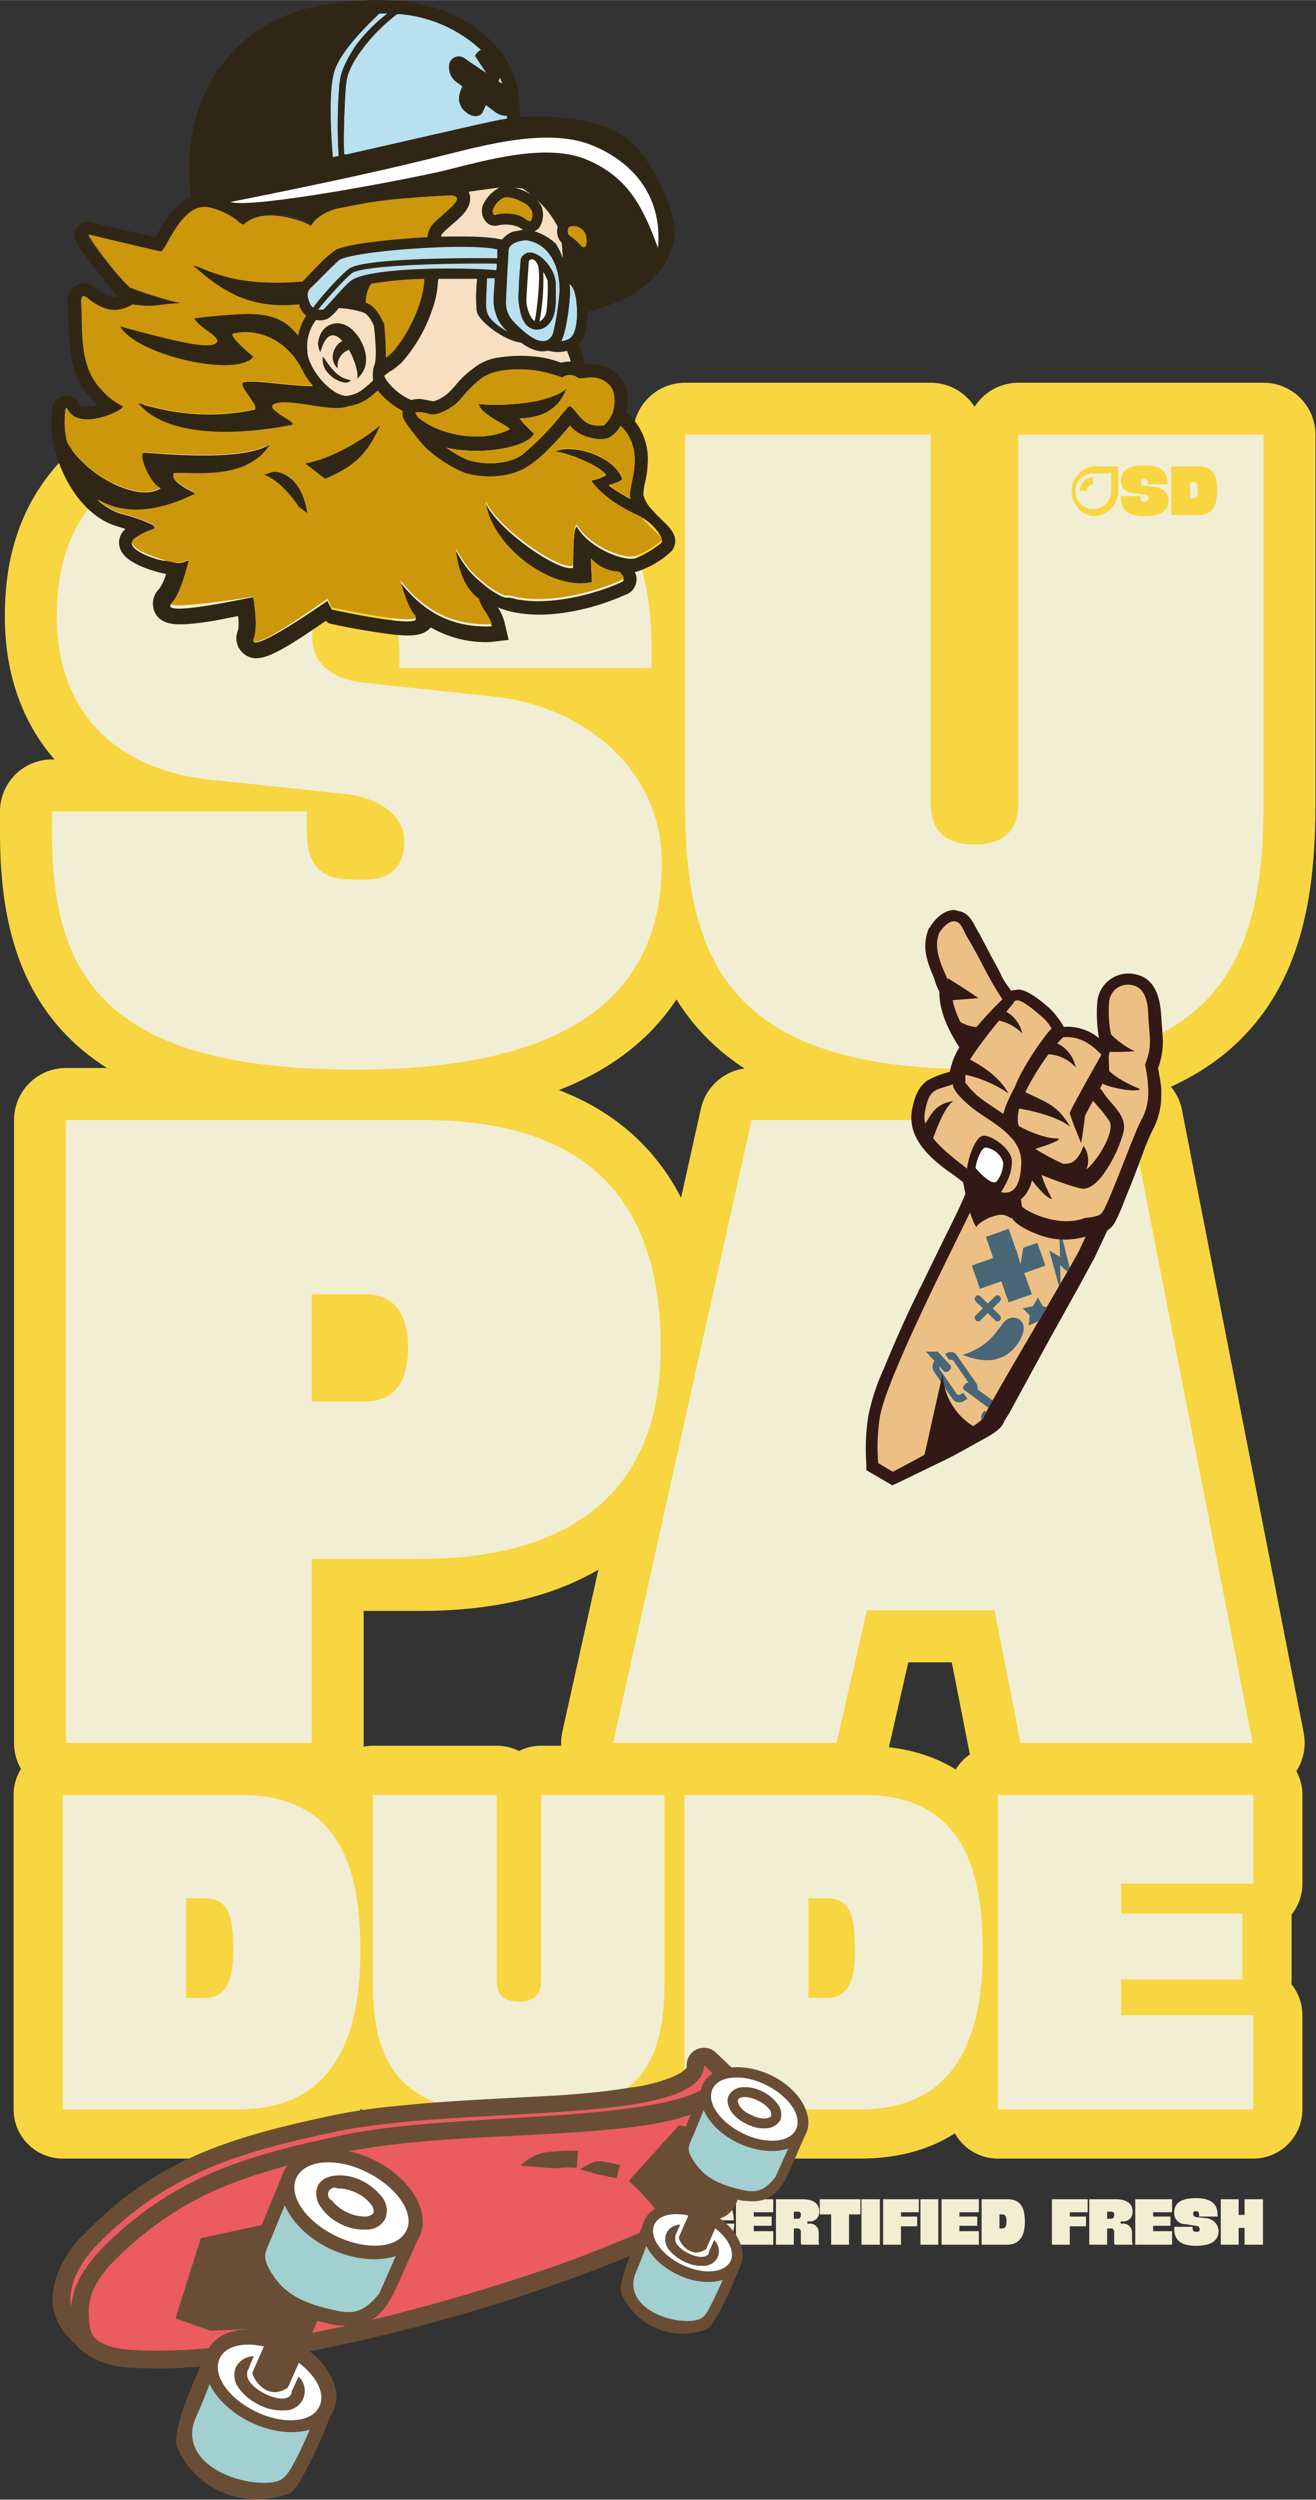 <svg xmlns="http://www.w3.org/2000/svg" width="2431.8" height="4618" viewBox="0 0 243.2 461.8"><rect x="0" y="0" width="243.2" height="461.8" fill="#333333" stroke="none"/><g id="ff6e5f36-916e-4eed-a7a1-92e8d7677d21" data-name="Ebene 2"><g id="b3024f21-8760-4e08-a795-a0d7a89f86af" data-name="Ebene 1"><g><g><path d="M137.2,410.8c-.1,3.2-1.6,4.1-4.2,4.1s-4.2-.9-4.2-4.4,1.6-4.4,4.2-4.4,4.1,1.1,4.1,4.1h-3.3c0-.8-.3-1.1-.8-1.1s-.7.3-.7,1.4.3,1.3.8,1.3.7-.2.7-1Z" transform="translate(-1.5)" fill="#f2eed3"></path><path d="M140.8,408.7v.8h3.3v1.7h-3.3v1h3.6v2.5h-6.9v-8.4h6.9v2.4Z" transform="translate(-1.5)" fill="#f2eed3"></path><path d="M152.8,414.1a1.5,1.5,0,0,0,.1.6h-3.3a1.5,1.5,0,0,1-.1-.7v-1.6a.6.6,0,0,0-.7-.7h-.6v3h-3.3v-8.4h4.8c1.7,0,3.2.5,3.2,2.3a1.7,1.7,0,0,1-1.8,1.8h-.4v.4h.4a1.6,1.6,0,0,1,1.7,1.6Zm-3.3-4.9a.5.5,0,0,0-.6-.6h-.7v1.3h.7C149.3,409.9,149.5,409.7,149.5,409.2Z" transform="translate(-1.5)" fill="#f2eed3"></path><path d="M160.5,406.3v2.8h-2.1v5.6h-3.3v-5.6H153v-2.8Z" transform="translate(-1.5)" fill="#f2eed3"></path><path d="M160.7,414.7v-8.4h3.4v8.4Z" transform="translate(-1.5)" fill="#f2eed3"></path><path d="M168,408.7v.8h3v1.8h-3v3.4h-3.3v-8.4h6.6v2.4Z" transform="translate(-1.5)" fill="#f2eed3"></path><path d="M171.6,414.7v-8.4h3.3v8.4Z" transform="translate(-1.5)" fill="#f2eed3"></path><path d="M178.8,408.7v.8h3.3v1.7h-3.3v1h3.6v2.5h-6.9v-8.4h6.9v2.4Z" transform="translate(-1.5)" fill="#f2eed3"></path><path d="M190.9,410.5c0,3.6-1.9,4.2-3.3,4.2h-4.7v-8.4h4.8C190.4,406.3,190.9,408.3,190.9,410.5Zm-3.4,0c0-.9-.1-1.4-.8-1.4h-.5v2.6h.5C187.1,411.7,187.5,411.5,187.5,410.5Z" transform="translate(-1.5)" fill="#f2eed3"></path><path d="M199.2,408.7v.8h3v1.8h-3v3.4h-3.3v-8.4h6.6v2.4Z" transform="translate(-1.5)" fill="#f2eed3"></path><path d="M210.7,414.1c0,.2.1.3.1.6h-3.3a1.5,1.5,0,0,1-.1-.7v-1.6a.6.6,0,0,0-.7-.7h-.6v3h-3.3v-8.4h4.8c1.7,0,3.2.5,3.2,2.3a1.7,1.7,0,0,1-1.8,1.8h-.4v.4h.4a1.6,1.6,0,0,1,1.7,1.6Zm-3.3-4.9a.5.5,0,0,0-.6-.6h-.7v1.3h.7C207.2,409.9,207.4,409.7,207.4,409.2Z" transform="translate(-1.5)" fill="#f2eed3"></path><path d="M214.6,408.7v.8h3.2v1.7h-3.2v1h3.5v2.5h-6.8v-8.4h6.8v2.4Z" transform="translate(-1.5)" fill="#f2eed3"></path><path d="M226.7,412.1c0,1.6-1,2.8-4.2,2.8s-4-1.4-4-3.2v-.3h3.4v.3c0,.6.4.6.8.6s.5-.1.5-.5-.4-.6-.8-.6l-1.8-.3a2,2,0,0,1-2.1-2.1c0-1,.3-2.7,4-2.7s4,1.9,4,3.1v.3h-3.4v-.3c0-.6-.3-.7-.6-.7s-.5.1-.5.5a.6.6,0,0,0,.6.6l1.8.2A2.5,2.5,0,0,1,226.7,412.1Z" transform="translate(-1.5)" fill="#f2eed3"></path><path d="M234.9,406.3v8.4h-3.4v-3.1h-1.1v3.1h-3.3v-8.4h3.3v2.9h1.1v-2.9Z" transform="translate(-1.5)" fill="#f2eed3"></path></g><g><g><path d="M92.9,128.7c16.5,1.8,30.9,13.4,30.9,30.7,0,21.8-13.4,38.2-56.8,38.2-47.1,0-55.9-18.2-55.9-44v-3.7H58.2v3.7c0,9.3,6,8.9,10.5,8.9s7.5-1.9,7.5-7.1-5.4-8.1-10.6-8.7L40.1,144C22.8,142.1,12,131.4,12,113.9c0-13.1,4.2-36,55-36s54.9,25.6,54.9,42.4v3.1H75.3v-3.1c0-8.6-5.2-9.5-8.7-9.5s-7.4,1.5-7.4,6.8,4.1,7.9,9.4,8.5l24.3,2.6Z" transform="translate(-1.5)" fill="none" stroke="#f7d641" stroke-linecap="round" stroke-linejoin="round" stroke-width="19.21"></path><path d="M235,80.3v68.1c0,28.7-7.8,49.1-53.4,49.1s-53.5-20.4-53.5-49.1V80.3h45.4v68.1c0,4.7,2.4,7.6,8.1,7.6s8.1-2.9,8.1-7.6V80.3Z" transform="translate(-1.5)" fill="none" stroke="#f7d641" stroke-linecap="round" stroke-linejoin="round" stroke-width="19.21"></path><path d="M79.3,206.9c23.5,0,44.3,8.3,44.3,42.1,0,31.6-23.2,39-44.3,39H59.1v34H13.7V206.9ZM76.9,249c0-6.7-2.9-9.9-7.9-9.9H59.1v19.8H69C74,258.9,76.9,255.8,76.9,249Z" transform="translate(-1.5)" fill="none" stroke="#f7d641" stroke-linecap="round" stroke-linejoin="round" stroke-width="19.21"></path><path d="M233,322H190.1l-4.8-24.5H161.7L156.1,322H114.8l25.6-115.1h70.1Zm-52.2-55.2-4.5-19.2v-9.5h-5.2v9.5l-4,19.2Z" transform="translate(-1.5)" fill="none" stroke="#f7d641" stroke-linecap="round" stroke-linejoin="round" stroke-width="19.21"></path></g><g><path d="M92.9,128.7c16.5,1.8,30.9,13.4,30.9,30.7,0,21.8-13.4,38.2-56.8,38.2-47.1,0-55.9-18.2-55.9-44v-3.7H58.2v3.7c0,9.3,6,8.9,10.5,8.9s7.5-1.9,7.5-7.1-5.4-8.1-10.6-8.7L40.1,144C22.8,142.1,12,131.4,12,113.9c0-13.1,4.2-36,55-36s54.9,25.6,54.9,42.4v3.1H75.3v-3.1c0-8.6-5.2-9.5-8.7-9.5s-7.4,1.5-7.4,6.8,4.1,7.9,9.4,8.5l24.3,2.6Z" transform="translate(-1.5)" fill="#f2eed3"></path><path d="M235,80.3v68.1c0,28.7-7.8,49.1-53.4,49.1s-53.5-20.4-53.5-49.1V80.3h45.4v68.1c0,4.7,2.4,7.6,8.1,7.6s8.1-2.9,8.1-7.6V80.3Z" transform="translate(-1.5)" fill="#f2eed3"></path><path d="M79.3,206.9c23.5,0,44.3,8.3,44.3,42.1,0,31.6-23.2,39-44.3,39H59.1v34H13.7V206.9ZM76.9,249c0-6.7-2.9-9.9-7.9-9.9H59.1v19.8H69C74,258.9,76.9,255.8,76.9,249Z" transform="translate(-1.5)" fill="#f2eed3"></path><path d="M233,322H190.1l-4.8-24.5H161.7L156.1,322H114.8l25.6-115.1h70.1Zm-52.2-55.2-4.5-19.2v-9.5h-5.2v9.5l-4,19.2Z" transform="translate(-1.5)" fill="#f2eed3"></path></g></g><g><path d="M203.5,95.4a4.7,4.7,0,0,1,0-9.3h4.7v4.6A4.7,4.7,0,0,1,203.5,95.4Zm0-7.9a3.2,3.2,0,0,0-3.2,3.2,3.2,3.2,0,0,0,3.2,3.3,3.3,3.3,0,0,0,3.3-3.3V87.5Zm-1.2,3.2H201a2.6,2.6,0,0,1,2.5-2.6v1.4A1.3,1.3,0,0,0,202.3,90.7Z" transform="translate(-1.5)" fill="#f7d641" stroke="#f2eed3" stroke-width="0.1"></path><path d="M217.5,92.4c0,1.7-1.1,3-4.5,3s-4.4-1.5-4.4-3.5v-.3h3.7v.3c0,.7.5.7.8.7a.6.6,0,0,0,.6-.6c0-.5-.4-.6-.8-.6l-2.1-.3a2.2,2.2,0,0,1-2.2-2.3c0-1.1.4-2.9,4.4-2.9s4.3,2,4.3,3.4v.2h-3.7v-.2c0-.7-.4-.8-.6-.8s-.6.1-.6.5a.6.6,0,0,0,.7.7l1.9.2A2.7,2.7,0,0,1,217.5,92.4Z" transform="translate(-1.5)" fill="#f7d641" stroke="#f2eed3" stroke-width="0.1"></path><path d="M226.5,90.6c0,4-2,4.6-3.5,4.6h-5.1V86.1H223C226,86.1,226.5,88.3,226.5,90.6Zm-3.7,0c0-.9-.1-1.5-.8-1.5h-.5V92h.5C222.5,92,222.8,91.7,222.8,90.6Z" transform="translate(-1.5)" fill="#f7d641" stroke="#f2eed3" stroke-width="0.1"></path></g><g><g><path d="M68.1,360.6c0,25.1-12.7,29.1-22.7,29.1H13.1V331.6H45.9C64.6,331.6,68.1,345.5,68.1,360.6Zm-23.5.1c0-6.4-.7-10-5.2-10H35.9v18.4h3.6C42.3,369.1,44.6,367.2,44.6,360.7Z" transform="translate(-1.5)" fill="none" stroke="#f7d641" stroke-linecap="round" stroke-linejoin="round" stroke-width="18.18"></path><path d="M124.3,331.6V366c0,14.5-3.9,24.8-26.9,24.8s-27-10.3-27-24.8V331.6H93.3V366c0,2.4,1.2,3.8,4.1,3.8s4.1-1.4,4.1-3.8V331.6Z" transform="translate(-1.5)" fill="none" stroke="#f7d641" stroke-linecap="round" stroke-linejoin="round" stroke-width="18.18"></path><path d="M183.1,360.6c0,25.1-12.7,29.1-22.7,29.1H128V331.6h32.9C179.6,331.6,183.1,345.5,183.1,360.6Zm-23.6.1c0-6.4-.6-10-5.2-10h-3.4v18.4h3.5C157.3,369.1,159.5,367.2,159.5,360.7Z" transform="translate(-1.5)" fill="none" stroke="#f7d641" stroke-linecap="round" stroke-linejoin="round" stroke-width="18.18"></path><path d="M208.7,348v5.5h22.4v12.2H208.7v6.6h24.4v17.4H185.9V331.6h47.2V348Z" transform="translate(-1.5)" fill="none" stroke="#f7d641" stroke-linecap="round" stroke-linejoin="round" stroke-width="18.18"></path></g><g><path d="M68.1,360.6c0,25.1-12.7,29.1-22.7,29.1H13.1V331.6H45.9C64.6,331.6,68.1,345.5,68.1,360.6Zm-23.5.1c0-6.4-.7-10-5.2-10H35.9v18.4h3.6C42.3,369.1,44.6,367.2,44.6,360.7Z" transform="translate(-1.5)" fill="#f2eed3"></path><path d="M124.3,331.6V366c0,14.5-3.9,24.8-26.9,24.8s-27-10.3-27-24.8V331.6H93.3V366c0,2.4,1.2,3.8,4.1,3.8s4.1-1.4,4.1-3.8V331.6Z" transform="translate(-1.5)" fill="#f2eed3"></path><path d="M183.1,360.6c0,25.1-12.7,29.1-22.7,29.1H128V331.6h32.9C179.6,331.6,183.1,345.5,183.1,360.6Zm-23.6.1c0-6.4-.6-10-5.2-10h-3.4v18.4h3.5C157.3,369.1,159.5,367.2,159.5,360.7Z" transform="translate(-1.5)" fill="#f2eed3"></path><path d="M208.7,348v5.5h22.4v12.2H208.7v6.6h24.4v17.4H185.9V331.6h47.2V348Z" transform="translate(-1.5)" fill="#f2eed3"></path></g></g><g><path d="M187.1,262.5c-.4,1.5-2.6,2.7-3.9,3.4s-4.1,2.3-6.2,3.4l-9.5,4.6-1.1.5-4.8-2.8v-1.2a38.8,38.8,0,0,1,.4-9,40.4,40.4,0,0,1,2.9-8.7c1.6-3.9,3.3-7.8,5.1-11.6l6-12.3c1.2-2.4,2.5-5,3.6-7.5.4-.9.7-1.9,1-2.8l1.5-5.1,2.6,4.6c.1.1.3.5.5.6a20,20,0,0,0,3.3.8,2.4,2.4,0,0,1,2-.6c1.6.3,2,1.6,2.2,2.9a14.4,14.4,0,0,0,3,1.2,8.9,8.9,0,0,0,5.6,0h2.2l9.1-9.8-5.7,12.6-3.1,6.6-3.1,5.7-5.4,9.7-5.4,9.9-1.9,3.5Z" transform="translate(-1.5)" fill="#321916" fill-rule="evenodd"></path><path d="M204.7,224.5a15.1,15.1,0,0,0-2.3,3.4l-1.4,3c-1.4,2.9-17.2,29.3-17.7,30.9s-16.8,10.1-16.8,10.1l-2.7-1.6a35.7,35.7,0,0,1,.3-8.5c1.3-7.7,15.3-34.7,17.5-39.6a28.3,28.3,0,0,0,1.1-3.1,3.1,3.1,0,0,0,1.7,1.7c5,1.4,5,1,5.5.4s.4,1.2.6,1.7,6.4,4.1,11.6,2.1A9.8,9.8,0,0,0,204.7,224.5Z" transform="translate(-1.5)" fill="#ecc085" fill-rule="evenodd"></path><polygon points="197.7 234.3 197.3 235 195.9 233.7 196 237.1 195.7 237.6 193.9 231 195.9 232.2 195.7 226.3 197.7 234.3" fill="#486676" fill-rule="evenodd"></polygon><polygon points="193.5 241.5 191.9 244.2 191.8 244.1 190.1 244.9 190.3 243 189 241.7 190.9 241.3 191.8 239.7 192.7 241.3 193.5 241.5" fill="#486676" fill-rule="evenodd"></polygon><g><path d="M185,258.6l-.5.9-.2-.2v-.2a1.5,1.5,0,0,1,.6-.5Zm-1.2,2.3c-.3.4-.4.8-.5.9s-.2.3-.4.6a1.7,1.7,0,0,1,.2-1.4l.3-.4Z" transform="translate(-1.5)" fill="#486676" fill-rule="evenodd"></path><path d="M184.9,258.7c-.3.5-.5,1-.7,1.4l-4.5-3.3a.6.6,0,0,1-.1-.8l.3-.3a.5.5,0,0,1,.8-.1Z" transform="translate(-1.5)" fill="#486676" fill-rule="evenodd"></path><path d="M174.5,251.2l.3-.2.8,1.1-.3.2a.5.5,0,0,0-.1.7l3.1,4.5a.5.5,0,0,0,.7.1l.5-.3.8,1.1-.6.4a1.6,1.6,0,0,1-2.2-.4l-3.4-5a1.6,1.6,0,0,1,.4-2.2Zm1.6-1.1.8,1.1h.1a.7.7,0,0,1,.7.2l3.1,4.5a.5.5,0,0,1,0,.5l.8,1.2a1.6,1.6,0,0,0,.3-2.1l-3.5-5a1.3,1.3,0,0,0-.9-.7h-.7l-.5.3Z" transform="translate(-1.5)" fill="#486676" fill-rule="evenodd"></path><path d="M174.8,249.7l2.3,2.5a.6.6,0,0,1,0,.8l-.3.3a.7.7,0,0,1-.9,0l-3.3-3.6Z" transform="translate(-1.5)" fill="#486676" fill-rule="evenodd"></path></g><path d="M188.3,183l1.4-.2c1.9.1,4.4,2.3,5.8,3.5a15.3,15.3,0,0,1,2.6,3.4,9.1,9.1,0,0,1,6.5,2.1,26.6,26.6,0,0,1-.3-6.9,5.8,5.8,0,0,1,7.1-4.9c3.6.8,4.5,4.3,4.7,7.7s.5,4.8.1,7.1a16.3,16.3,0,0,1-.7,2.6,4.4,4.4,0,0,1,.2,1,25.1,25.1,0,0,1,.4,2.7v1a13.5,13.5,0,0,1-1.5,6.5l-.5,1-.9,2.1c-.7,2-1.5,4-2.2,5.9l-1.7,4.2a36.5,36.5,0,0,1-1.8,4.1,4.3,4.3,0,0,1-1.5,1.5,7.8,7.8,0,0,1-3.4.9,13.6,13.6,0,0,1-8.9-.1c-1.4-.5-4.3-1.7-5.2-3.2h-.3a2.8,2.8,0,0,0-2.4-.5c-2,.4-4.1,1.9-3.8,2.3-1.7-2.2-3.2-11.7-3.4-15.1s-.2-4.5-.1-6.8v-2.8c-1.3-1.6-1.8-2.3-1.4-4.4a12.8,12.8,0,0,1,1.7-4.2c-1.9-2.9-3.6-6.4-3.7-9.8v-.5a11.1,11.1,0,0,1-.7-1.6,14.6,14.6,0,0,0-.7-1.9,16.5,16.5,0,0,1-1.1-3.6,8.4,8.4,0,0,1,.6-4.7h.1c.9-1.6,2.6-3.3,4.6-3.3l1.5.4c1.8.9,2.1,2.5,3.1,4l2.1,4c.7,1.3,1.4,2.5,2,3.8S187.8,182.1,188.3,183Z" transform="translate(-1.5)" fill="#321916" fill-rule="evenodd"></path><path d="M181.5,193s-4-5.3-4.1-9.7v-1.1a2.8,2.8,0,0,1-.9-1.5c-.4-1.2-2.8-5.3-1.4-8.4,0,0,1.3-2.1,2.7-2.1s1.7,1.8,2.6,3.2,3.2,5.9,4.1,7.5a55.3,55.3,0,0,0,3,4.8l.2-.2a4.6,4.6,0,0,1,1.8-.7c.7,0,2.1.9,4.4,2.9a8.1,8.1,0,0,1,2.7,4.2c3.7-1.1,6.4.9,8,2.5a6.5,6.5,0,0,1,1.8,2.9v-1.9a5.6,5.6,0,0,1,.9-2.8l-.5-1.6a21.4,21.4,0,0,1-.3-6.2,3.5,3.5,0,0,1,4.3-2.8c2.2.5,2.8,2.8,2.9,5.4s.5,4.7.2,6.6a16,16,0,0,1-.8,2.7,23.3,23.3,0,0,1,.6,4.7,10.6,10.6,0,0,1-1.1,5.2c-.8,1.1-3.4,8.2-5.5,13.3s-2.1,4.2-2.5,4.6a9.8,9.8,0,0,1-2.6.5c-5.2,2-11.4-1.6-11.6-2.1s-.2-2.3-.6-1.7-.5,1-5.5-.4-3.4-19.8-3.7-19.9c-2.3-.8-.1-6.6.8-7.9Z" transform="translate(-1.5)" fill="#ecc085" fill-rule="evenodd"></path><path d="M189,184.9c.1.3-5.2,6-8.2,10.8a15.8,15.8,0,0,0-1.7,3.5l1-6.9c1.6-2.8,6.9-8,7-8Z" transform="translate(-1.5)" fill="#311916" fill-rule="evenodd"></path><path d="M184.5,211.4a4.9,4.9,0,0,0,3.2,1.7l3.3.3,1.3.4a7.9,7.9,0,0,1-5.1,1.1c-3.2-.4-3.8-4.4-3.8-4.4Z" transform="translate(-1.5)" fill="#311916" fill-rule="evenodd"></path><path d="M191.4,210l-4.5-3c-.7-2,4.2-9.8,4.3-9.7s2.4-.2,2.1.2C188.9,204.3,188.6,208.6,191.4,210Z" transform="translate(-1.5)" fill="#311916" fill-rule="evenodd"></path><path d="M198.8,190.9c-3.2,2.5-7,8.9-8,11.3-.4.8-1.3-.8-1.8-.4-.7-1.6,6.5-12.3,7.5-12.3Z" transform="translate(-1.5)" fill="#311916" fill-rule="evenodd"></path><path d="M206.5,198s-4.5,7.9-4.5,8.2-.4,3.1-.4,3.1l-.3,1.9s-2.1-5.1-2.1-5.6,7-12.8,7-12.8Z" transform="translate(-1.5)" fill="#311916" fill-rule="evenodd"></path><path d="M206.1,190.3a15.4,15.4,0,0,0,5.1,3.9,45.6,45.6,0,0,1-5,.1Z" transform="translate(-1.5)" fill="#311916" fill-rule="evenodd"></path><path d="M176.6,180.7c.3.1,5.1,3.2,5.7,3.7l-5.3.4Z" transform="translate(-1.5)" fill="#311916" fill-rule="evenodd"></path><path d="M175.8,245.7c-.3,1-.5,2.1-.8,3.2a8.2,8.2,0,0,0-3.9.9H171l-.2-2.6c0-2,2.8-1.7,4.6-2.6.1.4-.5,1.3-.5,1.6A2.4,2.4,0,0,1,175.8,245.7Z" transform="translate(-1.5)" fill="#ecc085" fill-rule="evenodd"></path><path d="M172.1,269.9l3.6-16.1a12,12,0,0,0,6.4,10.1c3.6,2,.9,1-3.5,3.9Z" transform="translate(-1.5)" fill="#311916" fill-rule="evenodd"></path><g><path d="M179.9,200a17,17,0,0,0,2.2,2.4c1.2,1,2.5,1.8,3.8,2.7a23.1,23.1,0,0,1,4.2,3.4,9.2,9.2,0,0,1,2.5,7.1c-.2,2.7-1,5.7-3.8,6.7s-5.6-.7-7.6-2.5a58.2,58.2,0,0,0-4.7-3.6c-3.5-2.6-7.2-6.1-6.5-10.9.4-2.2,1-4.4,2.9-5.7a15.8,15.8,0,0,1,3.8-1.5l3.2-1.3Z" transform="translate(-1.5)" fill="#321916" fill-rule="evenodd"></path><path d="M177.6,200.3c-3.1,1.2-4.4.5-5.2,5.3s6.6,9,10.4,12.4,7.1,3.5,7.4-2.5a6.6,6.6,0,0,0-1.9-5.4c-2-2.3-5.5-4-7.7-5.9S177.6,201.1,177.6,200.3Z" transform="translate(-1.5)" fill="#ecc085" fill-rule="evenodd"></path></g><path d="M191.5,216v-4.6c.1.1,6.5,4.3,10.2,4.8,1.3.2,6.2-7,4.8-9.1s-2.3-2.8-3.6-4.5c-.1-.1.8-3.4,2.4-.9s4.6,4.4,3.8,7.5a24,24,0,0,1-3.4,7.3c-1,1.5-2.4,3-3.9,3.1S191.7,216.2,191.5,216Z" transform="translate(-1.5)" fill="#321916" fill-rule="evenodd"></path><path d="M179.7,198.5l.4-3.1c3.1,1.6,5.9,3.4,7.8,6.6A23.1,23.1,0,0,0,179.7,198.5Z" transform="translate(-1.5)" fill="#311916" fill-rule="evenodd"></path><path d="M189.1,204.7l1-3.4c4.3,2.3,6.6,2.4,9.2,6.9C197.2,206.3,191.3,204.9,189.1,204.7Z" transform="translate(-1.5)" fill="#311916" fill-rule="evenodd"></path><path d="M205.5,196.6c1.2,2.3,5.5,4.1,6.7,4.6-1,.8-7.1-.6-7.2-1.3Z" transform="translate(-1.5)" fill="#311916" fill-rule="evenodd"></path><path d="M177.3,190.1l-.2-3.2c1.6,2.4,4,3.1,6.8,2.8.9-.1-3.6,4.6-3.8,4.3A32.9,32.9,0,0,0,177.3,190.1Z" transform="translate(-1.5)" fill="#321916" fill-rule="evenodd"></path><path d="M198.4,217.2l-4.2-2.8c1.2.9,3.6.7,4.9.5s2.3-2.1,2.6-3.2c1.1,1,1.8,5.5-1.7,5.5Z" transform="translate(-1.5)" fill="#311916" fill-rule="evenodd"></path><path d="M181.6,218.1l-1.4-2c0-1.3,1.4-6.3,3.1-6.3s5.2,2.6,5.2,4.7-.7,3.6-1.8,5.4-1.7.1-2.7-.3S181.7,218.5,181.6,218.1Z" transform="translate(-1.5)" fill="#311916" fill-rule="evenodd"></path><path d="M181.8,215.8c0-.8.9-3.8,1.9-3.8a3.9,3.9,0,0,1,3.2,2.8,5.7,5.7,0,0,1-1.1,3.3C185,219.4,182.3,216.4,181.8,215.8Z" transform="translate(-1.5)" fill="#fff" fill-rule="evenodd"></path><path d="M188.9,209.1v-1.6c1.8,1.2,5.6,2.8,7.7,2.8s-2.1,1.4-2.7,1.6-3,1-3.1.5S189.1,209.3,188.9,209.1Z" transform="translate(-1.5)" fill="#321916" fill-rule="evenodd"></path><path d="M193.5,194.9c.7-.8,1.4-2.4,2.4-2.4s3.7,1.4,4.4,4.7A7.2,7.2,0,0,0,193.5,194.9Z" transform="translate(-1.5)" fill="#311916" fill-rule="evenodd"></path><path d="M184.1,188.5c.8-.8,1.6-1.8,2.6-1.8s3.2,1.7,3.7,4.2C188.6,189,185.7,188.1,184.1,188.5Z" transform="translate(-1.5)" fill="#311916" fill-rule="evenodd"></path><g><polygon points="182.2 228.5 186.4 227 187.8 231 188.6 233.6 188.6 233.3 190.7 239.1 186.4 240.6 182.2 228.5" fill="#486676" fill-rule="evenodd"></polygon><polygon points="191.7 229.6 193.2 233.8 181.1 238.1 179.6 233.8 187.8 230.9 188.6 233.6 189.1 230.5 191.7 229.6" fill="#486676" fill-rule="evenodd"></polygon></g><path d="M179.4,250.3c3.7,1.5,7.8,1.7,10.4-2.4s-1.2-5.6-2.8-3.6S184.1,248.8,179.4,250.3Z" transform="translate(-1.5)" fill="#486676" fill-rule="evenodd"></path><g><path d="M186.3,243.9h0a.6.6,0,0,1-.9,0l-3.6-3.5a.7.7,0,0,1,0-.9h0a.6.6,0,0,1,.9,0l3.6,3.5A.7.7,0,0,1,186.3,243.9Z" transform="translate(-1.5)" fill="#486676" fill-rule="evenodd"></path><path d="M181.8,243.9h0a.6.6,0,0,0,.9,0l3.6-3.5a.7.7,0,0,0,0-.9h0a.6.6,0,0,0-.9,0l-3.6,3.5A.7.7,0,0,0,181.8,243.9Z" transform="translate(-1.5)" fill="#486676" fill-rule="evenodd"></path></g><path d="M173.6,211.3l-2.1-2.1c2.1-3.1,2.4-5.2,6.2-5.8C175.9,204.5,174.1,209.8,173.6,211.3Z" transform="translate(-1.5)" fill="#311916" fill-rule="evenodd"></path><path d="M193.6,213.7c-.5,2.6,1.7,6.6,2.3,7.8-1.2,0-5.1-4.9-4.8-5.6Z" transform="translate(-1.5)" fill="#311916" fill-rule="evenodd"></path></g><g><path d="M68.3,9.3c-1.6,2.2-2.7,4.3-2.8,6.1a3.5,3.5,0,0,0-.1.7c-.2,2.6-.5,9.6-.3,12.5h.5l18-4.1,6.6-1.5,3.7-.8,1.3-.2v-.6a3.6,3.6,0,0,1-2.3-.8l-1.6-1.2-.6,1.3c-.5,1-1.9,1-3.1,0a3.1,3.1,0,0,1-1.1-3.5,6.1,6.1,0,0,1,.5-1.2L85.7,15a3.3,3.3,0,0,1-1.1-3.4,1.8,1.8,0,0,1,2.8-.8l1.3.9h0l2.7,1.8-2.1-3.2a2.3,2.3,0,0,1,1.1-1.1A25.3,25.3,0,0,0,75.7,2.6h-.8A32.3,32.3,0,0,0,68.3,9.3Z" transform="translate(-1.5)" fill="#b8e0ee"></path><path d="M64.1,28.9A91.8,91.8,0,0,1,64.2,16a2,2,0,0,1,.1-.7c.1-2,1.4-4.5,3-6.9a29.9,29.9,0,0,1,5.9-5.9H71.6c-1.4,1.4-7.3,6.8-8.4,11s-.5,11.9-.2,15.7Z" transform="translate(-1.5)" fill="#b8e0ee"></path><path d="M93.9,14.3l-.3.7.7.5A5.6,5.6,0,0,0,93.9,14.3Z" transform="translate(-1.5)" fill="#b8e0ee"></path><path d="M77.5,73.9a5.5,5.5,0,0,1,1.8-.2l2.1.4c.7.1,2.2-.9,2.7-1.3a18.5,18.5,0,0,0,1.4-1.4,16.7,16.7,0,0,1,3.3-3.2A9.7,9.7,0,0,1,94,66a25.8,25.8,0,0,1,6.8,0,18.9,18.9,0,0,1,4.4,1.1,5.5,5.5,0,0,1,1.8-.2c-.2-.8-.5-1.5-.7-2.1a6.5,6.5,0,0,1-3.4,0h-.2c-1.7.4-3.4-.4-4.9-1.5-3.3-.4-8.1-4.2-8.2-5.9a29.9,29.9,0,0,1,.1-5.9H82.5c0,.3-.1.5-.1.8a17.9,17.9,0,0,1-1.1,5.1,28.2,28.2,0,0,1-5.6,9.6,20.3,20.3,0,0,1-2.3,1.8l-.9.7a5.9,5.9,0,0,0,.4.8A11.3,11.3,0,0,0,77.5,73.9Z" transform="translate(-1.5)" fill="#f6e0c1"></path><path d="M100.2,42.7a10.5,10.5,0,0,1,4,2.3,13.7,13.7,0,0,1,1.3,2.7,26.4,26.4,0,0,0-.2-2.9,2.9,2.9,0,0,1-.7-2.9,17.1,17.1,0,0,0-4-5.1,7.1,7.1,0,0,1,1,1.4,4.5,4.5,0,0,1-.5,3.9A2.4,2.4,0,0,1,100.2,42.7Z" transform="translate(-1.5)" fill="#f6e0c1"></path><path d="M83.3,43a.9.9,0,0,0-.3.7c4.8-.1,9.1,0,11,.5h.3a5.2,5.2,0,0,1,1.9-1.4l2.1-.4-1-.6a6.7,6.7,0,0,0-3.7-.3c-2,.6-3.5-1.6-2.9-3.5a6.7,6.7,0,0,1,2.8-3.2l.5-.3-5.9.8c0,.1.1.2.1.3C89.3,38.9,85,41.1,83.3,43Z" transform="translate(-1.5)" fill="#f6e0c1"></path><path d="M99.7,36a10.7,10.7,0,0,0-1.6-1.2l-1.7-.2a14.5,14.5,0,0,1,2.5.9Z" transform="translate(-1.5)" fill="#f6e0c1"></path><path d="M105.2,63a2.8,2.8,0,0,0,1.6-.5c1.8-1.2,1.5-6.9.8-8.8a2.8,2.8,0,0,0-.9-1.3,2.8,2.8,0,0,1,.1.9c.2,1.8-.7,8.3-1.6,9.7Z" transform="translate(-1.5)" fill="#b8e0ee"></path><path d="M124.3,96.5a37.6,37.6,0,0,1-2.8-2.9,7,7,0,0,1-1.1-2.1,12.3,12.3,0,0,1,.2-1.9,19.3,19.3,0,0,0,.6-4.1,11.3,11.3,0,0,0-3.9-9.3c.5-2.2.2-5.1-1.3-6.7a7.1,7.1,0,0,0-5.3-2.2h-1.1a17.7,17.7,0,0,0-1.2-3.7c1.4-1.4,1.7-3.9,1.7-5.7v-.3c7-1.8,14-5.3,15.9-12.9.9-3.4-1.6-9.1-3.2-12.1-3.9-7.1-7.1-8.8-12.9-10.2a46.1,46.1,0,0,0-12.2-.8c-.2-1.6-.3-3.2-.5-4.8-.9-6.1-5.5-10.7-10.8-13.5A27.9,27.9,0,0,0,75.9.2a55.5,55.5,0,0,0-16.3,1c-17,3.8-25,18.9-22.8,35.2a10.2,10.2,0,0,0-4.2,3.5A32.1,32.1,0,0,0,30.7,43a5.6,5.6,0,0,0-.5.8l-.9-.2-4.2-1-4.2-.9-2.2-.6a2.5,2.5,0,0,0-2.7.6,2.6,2.6,0,0,0-.3,3.2,3.5,3.5,0,0,0,.5.8l.3.4L18,48.2l2.5,3.2c.9,1.2,1.9,2.3,2.8,3.4-1.5.3-2.8-.5-4.3-1.7a3.2,3.2,0,0,0-3.1-.6A3.6,3.6,0,0,0,14,56.2c.4,6.1-.2,12.3,4.1,17.2l1.5,1.4c-1.3.4-2.6.5-3.2.1l-.3-.3a2.7,2.7,0,0,0-2.8-1.5,2.8,2.8,0,0,0-2.2,2.8.9.9,0,0,1-.1.5c-.6,7.7,4.3,18.5,12.1,20.8l1.6.5a3.3,3.3,0,0,0-1.2,2.5c0,2.4,2.4,3.7,4.3,4.5a21.3,21.3,0,0,0,4.3,1.3h.1a9.2,9.2,0,0,1-1.3,2.8,3.8,3.8,0,0,0-.7,4.5c1.4,2.4,4.3,2.4,10.7,1.4l4.6-.9a8.3,8.3,0,0,1,0,2.6,3.7,3.7,0,0,0,3.3,5.2c2,0,4.6-1.4,8.9-4.2l4-2.7.5.4c.2.1,3.8.9,7.7,1.5,6.7,1.1,9.6,1.2,11.2-.7a20.4,20.4,0,0,0,11,2.7l3.4-.4-.8-3.4a10.1,10.1,0,0,0-1.2-2.6c7.1,2.9,17.1.6,23.5-2.3a3,3,0,0,0,2.1-2.5,2.4,2.4,0,0,0-.3-1.7,16.6,16.6,0,0,0,6.7-3.8,2.1,2.1,0,0,0,.6-1C126.8,99.1,125.4,97.6,124.3,96.5ZM110.7,69.7a4.5,4.5,0,0,1,3.5,1.5c1.2,1.2.9,4,.6,4.9a6.7,6.7,0,0,1-1.7,2.5,5.8,5.8,0,0,1-2.7-.3c-1.1-.3-2.9-2.7-3.3-3.1s-.6,0-1.6,1.1A51.4,51.4,0,0,1,98,84c-3,2.1-7.8,1.7-9.9,1A19,19,0,0,1,84,82.7c6.7,1.5,15-.1,16.2-2.6a22.6,22.6,0,0,1-2.7-2.8c5.4-.2,7.4-2.5,8.7-5.5-3.5,3.1-13.7,3.2-16.3,2.8.8,2.3,5.5,3.9,5.8,4.7-5.1,2.6-12.9,1.1-16.8-2.1a3,3,0,0,1-.6-.9c-.1-.3,1.2-.2,2.6.2s3.4-.8,4.6-1.7,2-2.5,4.8-4.8,8.4-1.8,10.2-1.6a29.7,29.7,0,0,1,4.9,1.3,2.4,2.4,0,0,1,2.8,0C108.6,70.1,109.6,69.7,110.7,69.7Zm-40.4.7A19.2,19.2,0,0,1,68,72.3a6.1,6.1,0,0,1-2.4.8c-2.9.1-7.3-5.2-7.3-8.3a8.2,8.2,0,0,1,1.6-5.7,3.6,3.6,0,0,0,2.3-.3,10,10,0,0,0,1.5-1.4l.4-.5a17.4,17.4,0,0,1,4.5.8c1.2.4,2,2.5,2,2.5s.7,5.7.1,7.2S70.6,70.5,70.3,70.4ZM88.2,35.7c0-.1-.1-.2-.1-.3l5.9-.8-.5.3a6.7,6.7,0,0,0-2.8,3.2c-.6,1.9.9,4.1,2.9,3.5a6.7,6.7,0,0,1,3.7.3l1,.6-2.1.4a5.2,5.2,0,0,0-1.9,1.4H94c-1.9-.5-6.2-.6-11-.5a.9.9,0,0,1,.3-.7C85,41.1,89.3,38.9,88.2,35.7ZM98,37.3A3.3,3.3,0,0,1,99.8,39a2.2,2.2,0,0,1-.2,1.8c-.2.3-1.2-.5-1.2-.5-2-1.3-5.3-.6-5.3-.6s-.7-.5-.5-1a4,4,0,0,1,1.8-2.1C95.2,36.1,96.9,36.7,98,37.3Zm-1.6-2.7,1.7.2A10.7,10.7,0,0,1,99.7,36l-.8-.5A14.5,14.5,0,0,0,96.4,34.6Zm5.2,3.6a7.1,7.1,0,0,0-1-1.4,17.1,17.1,0,0,1,4,5.1,2.9,2.9,0,0,0,.7,2.9,26.4,26.4,0,0,1,.2,2.9,13.7,13.7,0,0,0-1.3-2.7,10.5,10.5,0,0,0-4-2.3,2.4,2.4,0,0,0,.9-.6A4.5,4.5,0,0,0,101.6,38.2Zm5.2,15.1a2.8,2.8,0,0,0-.1-.9,2.8,2.8,0,0,1,.9,1.3c.7,1.9,1,7.6-.8,8.8a2.8,2.8,0,0,1-1.6.5h0C106.1,61.6,107,55.1,106.8,53.3Zm-1.9.2c0,1.7-.9,7.7-1.4,8.5-1.8,2.9-5.8-1.3-7-2.5A5.2,5.2,0,0,1,95,56c0-1.1.5-9.9.5-9.9s3-1.8,3.5-1.7C103.5,45.3,104.9,49.8,104.9,53.5Zm-13.4-2h1.4c.1,1.7-.6,4.3.2,6.5a6.7,6.7,0,0,0,2.3,3.4c-2.5-1.4-3.5-2.4-3.9-3.6S91.4,55,91.5,51.5Zm-25.1.2c-1.5,1.2-4.6,5-5.2,5.4h-.9c1.2-1.6,5.5-6.4,6.5-6.9,3.4-1.5,20.4-1.7,26.5-1.6a4.1,4.1,0,0,1-.1,1.1C88.2,49.3,70.2,49.1,66.4,51.7Zm27.1-5.6a.1.1,0,0,0-.1.1v1.5c-6.3-.1-23.4,0-27,1.7-1.2.5-5.8,5.6-7,7.4a1.3,1.3,0,0,1-.6-.7c-.4-1-.8-2,.1-2.9s5-5.1,5.5-5.3C68.2,46.2,88.9,44.8,93.5,46.1ZM69.2,55.9a5.8,5.8,0,0,1,1-3.5,65.7,65.7,0,0,1,9.8-.9V52c-.4,5.2-3.9,11-6,13.2l-1.1.9a54,54,0,0,0-.3-6.1v-.5C71.8,58.1,70.7,56.4,69.2,55.9Zm4.2,12.8a20.3,20.3,0,0,0,2.3-1.8,28.2,28.2,0,0,0,5.6-9.6,17.9,17.9,0,0,0,1.1-5.1c0-.3.1-.5.1-.8h7.2a29.9,29.9,0,0,0-.1,5.9c.1,1.7,4.9,5.5,8.2,5.9,1.5,1.1,3.2,1.9,4.9,1.5h.2a6.5,6.5,0,0,0,3.4,0c.2.6.5,1.3.7,2.1a5.5,5.5,0,0,0-1.8.2,18.9,18.9,0,0,0-4.4-1.1A25.8,25.8,0,0,0,94,66a9.7,9.7,0,0,0-5.2,2.2,16.7,16.7,0,0,0-3.3,3.2,18.5,18.5,0,0,1-1.4,1.4c-.5.4-2,1.4-2.7,1.3l-2.1-.4a5.5,5.5,0,0,0-1.8.2,11.3,11.3,0,0,1-4.6-3.7,5.9,5.9,0,0,1-.4-.8Zm36.5-23.8c-.1.8-.6,1-1,.5a13.1,13.1,0,0,0-2-1.8c-.6-.2-.6-1.4-.2-1.7a2.3,2.3,0,0,1,2.3.4C109.8,42.8,109.9,44.1,109.9,44.9Zm-16-30.6a5.6,5.6,0,0,1,.4,1.2l-.7-.5ZM75.7,2.6A25.3,25.3,0,0,1,90.4,9.2a2.3,2.3,0,0,0-1.1,1.1l2.1,3.2-2.7-1.8h0l-1.3-.9a1.8,1.8,0,0,0-2.8.8A3.3,3.3,0,0,0,85.7,15l1.3.9a6.1,6.1,0,0,0-.5,1.2,3.1,3.1,0,0,0,1.1,3.5c1.2,1,2.6,1,3.1,0l.6-1.3,1.6,1.2a3.6,3.6,0,0,0,2.3.8v.6l-1.3.2-3.7.8-6.6,1.5-18,4.1h-.5c-.2-2.9.1-9.9.3-12.5a3.5,3.5,0,0,1,.1-.7c.1-1.8,1.2-3.9,2.8-6.1a32.3,32.3,0,0,1,6.6-6.7ZM63.2,13.4c1.1-4.2,7-9.6,8.4-11h1.6a29.9,29.9,0,0,0-5.9,5.9c-1.6,2.4-2.9,4.9-3,6.9a2,2,0,0,0-.1.7,91.8,91.8,0,0,0-.1,12.9l-1.1.2C62.7,25.3,62.2,17.3,63.2,13.4ZM83,28.8c8.4-2.1,19.8-5.3,28.1-1.9s12.8,10,12,18.9c-2.8-7.7-4.9-12.9-13.1-16.3s-18.7.1-26.4,2S48,38.6,44.1,37.3C64.7,33.2,75.7,30.6,83,28.8Zm40.7,71.5a18.6,18.6,0,0,1-4.7,2.8h0c-2.1.7-8.6-1.8-10.9-5.8h0c-.8.1-.6,7.3-.7,7.6-2.8.8-14.1-7.2-16.1-11.9.8,7.9,11.9,16.7,19.6,14.9,0,0-.1-2.6-.2-4.4A7.4,7.4,0,0,0,116,106c.8,1,1.2,1.2,0,1.7-5,2.2-13.2,4.3-19.5,2.9h.2l-1.1-.2h-.7l-.6-.2a15.1,15.1,0,0,1-3.5-2.3l-1.3-1.1a17.1,17.1,0,0,1-3.7-5.1c0,1.3.7,6.8,4.2,9.3a8.2,8.2,0,0,0,1,2.1,10.1,10.1,0,0,1,1.4,2.6c-7.6.3-12.7-2.8-16.9-8.1.7,2.6,1.6,5.2,2.6,6.3,2.5,2.6-15.3-1.3-15.3-1.3l-.8-1.6h0S47.2,121.4,48.4,118c.6-1.6.4-4.8-.1-7.7-2.1.4-17.4,3.7-15.1,1.2s2.4-4.8,3.2-8l-.6.2c-1.5.7-2.6-.1-3.8-.1s-7.9-2.2-5.7-4a10.8,10.8,0,0,1,3-1.6c.8-.2,1.1-.5.3-1.1a30.9,30.9,0,0,0-5.8-2,11.3,11.3,0,0,1-4.3-2.6c3.7,2.2,9.4,3.3,18.2-1.1-1.5-.8-4.6-2.2-4.1-3.7,3-.4,13.6,1.7,17.9-5.5-4.3,2.9-16,2.2-23.5,1.6-1,.8,1.6,6.3,3.2,6.6-3.9,2.6-13.4-1.9-17.3-8.4a15.6,15.6,0,0,1-.4-5.2c0-.5.1-1.6.5-.9,2.2,4.3,11.2-.2,10.1-.6A13.1,13.1,0,0,1,20,71.8c-3.9-4.3-3.2-10.5-3.5-15.7-.1-1.2.3-1.6,1-1.1,2.8,2.3,5.4,3.2,8.5,1.3,4.4.7,4.4-.1,8.9-.2a71.3,71.3,0,0,1-9.4-2.9c-3.2-3-8.9-10.1-7.6-9.8s12.4,3,13.3,3.1,3.5-8.2,8.1-8.2c1.8,0,4.9,1.6,6,2.5s1.3.7,1.3.7c4-3.7,12.8-1,12.3.3.3-.6,1.8-2.7,5.5-3.4,5.8-1.1,7.4-1.6,19.6-2.3,5-.3-1,3.5-2.5,5.3a3.8,3.8,0,0,0-1,2.4c-7,.4-14.4,1.2-16.9,2.3a23.6,23.6,0,0,0-3.4,3l-2.6,2.7-.2.2h0c-12.8,1.1-17.6-2.3-20.2-3,5.7,5.2,11,8.1,19.6,7.2a.4.4,0,0,0,.1.3v.2a4,4,0,0,0,1.2,1.6A10,10,0,0,0,56.6,62c-2-2.5-4.3-4.1-9.8-4-3.2.1-8,.6-9.4.8,1,1.9,4.4,4.5,4,4.6s-5.9.1-17.7-3.1c3.2,5.4,21.7,9.5,24.6,5.6,0,0-4.8-4-3.7-4.3,4.2-1,9.6.8,12.6,6.4a13.1,13.1,0,0,0,2.1,3.3c-3.7.1-11-1.2-12.7-.7s3.3,4.8,1.8,5.1c-11,2.3-18.9-.7-21.3-1.1,5.3,6.4,18.5,5.9,28.2,4,1.9-.3-4.7-3.5-2.8-4s10.7,1.8,13.4.5h0a8.2,8.2,0,0,0,3-1,13.3,13.3,0,0,0,2.4-1.9,15.1,15.1,0,0,0,4.6,3.8,3.4,3.4,0,0,0,0,1c.3,1.1,3.3,4.8,4.2,5.7a24.2,24.2,0,0,0,7.2,4.7c3.7,1.2,8.9.9,12.1-1.4a22.2,22.2,0,0,0,3.3-2.8,57.4,57.4,0,0,0,4.1-4.5c.1,0,.1,0,.1.1a7,7,0,0,0,2.9,1.9c1.3.4,3.4.9,4.6,0a5.9,5.9,0,0,0,1.8-2c5,5,1.1,11.1,1.8,13.5h0a42.5,42.5,0,0,1-4-2.5c.3-.1,2.6-.8,2.5-1.2-1.5-4.3-9.3-6.7-12.7-5,1.7-.2,8.7,2.6,9.7,4.3a11.1,11.1,0,0,1-2.8,1c2.6,3.6,7,5.7,9.2,6.7S124.4,99.5,123.7,100.3Z" transform="translate(-1.5)" fill="#302615"></path><path d="M58.9,41.9h0C58.8,42,58.8,42.1,58.9,41.9Z" transform="translate(-1.5)" fill="#302615"></path><path d="M119.9,95.4c-2.2-1-6.6-3.1-9.2-6.7a11.1,11.1,0,0,0,2.8-1c-1-1.7-8-4.5-9.7-4.3,3.4-1.7,11.2.7,12.7,5,.1.4-2.2,1.1-2.5,1.2a42.5,42.5,0,0,0,4,2.5h0c-.7-2.4,3.2-8.5-1.8-13.5a5.9,5.9,0,0,1-1.8,2c-1.2.9-3.3.4-4.6,0a7,7,0,0,1-2.9-1.9c0-.1,0-.1-.1-.1a57.4,57.4,0,0,1-4.1,4.5,22.2,22.2,0,0,1-3.3,2.8c-3.2,2.3-8.4,2.6-12.1,1.4a24.2,24.2,0,0,1-7.2-4.7c-.9-.9-3.9-4.6-4.2-5.7a3.4,3.4,0,0,1,0-1,15.1,15.1,0,0,1-4.6-3.8A13.3,13.3,0,0,1,68.9,74a8.2,8.2,0,0,1-3,1h0c-2.7,1.3-10.4-1.4-13.4-.5s4.7,3.7,2.8,4c-9.7,1.9-22.9,2.4-28.2-4,2.4.4,10.3,3.4,21.3,1.1,1.5-.3-3.3-4.6-1.8-5.1s9,.8,12.7.7A13.1,13.1,0,0,1,57.2,68c-3-5.6-8.4-7.4-12.6-6.4-1.1.3,3.7,4.3,3.7,4.3-2.9,3.9-21.4-.2-24.6-5.6,11.8,3.2,16.3,4.1,17.7,3.1s-3-2.7-4-4.6c1.4-.2,6.2-.7,9.4-.8,5.5-.1,7.8,1.5,9.8,4a10,10,0,0,1,1.5-3.7,4,4,0,0,1-1.2-1.6v-.2a.4.4,0,0,1-.1-.3c-8.6.9-13.9-2-19.6-7.2,2.6.7,7.4,4.1,20.2,3h0l.2-.2,2.6-2.7a23.6,23.6,0,0,1,3.4-3c2.5-1.1,9.9-1.9,16.9-2.3a3.8,3.8,0,0,1,1-2.4C83,39.6,89,35.8,84,36.1c-12.2.7-13.8,1.2-19.6,2.3-3.7.7-5.2,2.8-5.5,3.4h0c-.1.2-.1.1,0-.1s-8.3-4-12.3-.3c0,0-.2.3-1.3-.7s-4.2-2.5-6-2.5c-4.6,0-7.2,8.3-8.1,8.2s-12.8-3-13.3-3.1,4.4,6.8,7.6,9.8a71.3,71.3,0,0,0,9.4,2.9c-4.5.1-4.5.9-8.9.2-3.1,1.9-5.7,1-8.5-1.3-.7-.5-1.1-.1-1,1.1.3,5.2-.4,11.4,3.5,15.7a13.1,13.1,0,0,0,4.1,3.3c1.1.4-7.9,4.9-10.1.6-.4-.7-.5.4-.5.9a15.6,15.6,0,0,0,.4,5.2c3.9,6.5,13.4,11,17.3,8.4-1.6-.3-4.2-5.8-3.2-6.6,7.5.6,19.2,1.3,23.5-1.6-4.3,7.2-14.9,5.1-17.9,5.5-.5,1.5,2.6,2.9,4.1,3.7-8.8,4.4-14.5,3.3-18.2,1.1a11.3,11.3,0,0,0,4.3,2.6,30.9,30.9,0,0,1,5.8,2c.8.6.5.9-.3,1.1a10.8,10.8,0,0,0-3,1.6c-2.2,1.8,5.7,4,5.7,4s2.3.8,3.8.1l.6-.2c-.8,3.2-1.9,6.7-3.2,8s13-.8,15.1-1.2c.5,2.9.7,6.1.1,7.7-1.2,3.4,13.6-7.3,13.6-7.3h0l.8,1.6s17.8,3.9,15.3,1.3c-1-1.1-1.9-3.7-2.6-6.3,4.2,5.3,9.3,8.4,16.9,8.1a10.1,10.1,0,0,0-1.4-2.6,8.2,8.2,0,0,1-1-2.1c-3.5-2.5-4.2-8-4.2-9.3a17.1,17.1,0,0,0,3.7,5.1l1.3,1.1a15.1,15.1,0,0,0,3.5,2.3l.6.2h.7l1.1.2h-.2c6.3,1.4,14.5-.7,19.5-2.9,1.2-.5.8-.7,0-1.7a7.4,7.4,0,0,1-5.3-2.5c.1,1.8.2,4.4.2,4.4-7.7,1.8-18.8-7-19.6-14.9,2,4.7,13.3,12.7,16.1,11.9.1-.3-.1-7.5.7-7.6h0c2.3,4,8.8,6.5,10.9,5.8h0a18.6,18.6,0,0,0,4.7-2.8C124.4,99.5,121.9,97.8,119.9,95.4ZM71.8,78.5c-2.4,5.3-4.7,7.6-10.1,9.9h-.2l-3.6-2.8C64.1,84.5,70.7,79.6,71.8,78.5Zm-20,8.7c.8-.3,5.4.3,6.5,7.6l-1.6-1.2c-3.4-5.1-6.4-5.9-6.4-5.9Z" transform="translate(-1.5)" fill="#cd970c"></path><path d="M72.5,59.7V60a54,54,0,0,1,.3,6.1l1.1-.9c2.1-2.2,5.6-8,6-13.2v-.5a65.7,65.7,0,0,0-9.8.9,5.8,5.8,0,0,0-1,3.5c1.5.5,2.6,2.2,3.2,3.6Z" transform="translate(-1.5)" fill="#cd970c"></path><path d="M70.6,60.2s-.8-2.1-2-2.5a17.4,17.4,0,0,0-4.5-.8l-.4.5a10,10,0,0,1-1.5,1.4,3.6,3.6,0,0,1-2.3.3,8.2,8.2,0,0,0-1.6,5.7c0,3.1,4.4,8.4,7.3,8.3a6.1,6.1,0,0,0,2.4-.8,19.2,19.2,0,0,0,2.3-1.9c.3.1-.2-1.5.4-3S70.6,60.2,70.6,60.2Zm-9.4,5.7c1.2,1.7,2.6,4,5.1,4.3C65.7,71.7,60.6,69.4,61.2,65.9ZM67.4,70c.5-.6-.2-3.3-1.4-5.4A3.1,3.1,0,0,0,63.9,68c-1.9-1.8-.4-4.5.9-5-1.4-1.6-3-1.8-4.1,2a3.3,3.3,0,0,1-.4-1.7c.4-3.3,3.4-4.5,5.8-2.8S70.9,67.3,67.4,70Z" transform="translate(-1.5)" fill="#f6e0c1"></path><path d="M66.1,60.5c-2.4-1.7-5.4-.5-5.8,2.8a3.3,3.3,0,0,0,.4,1.7c1.1-3.8,2.7-3.6,4.1-2-1.3.5-2.8,3.2-.9,5A3.1,3.1,0,0,1,66,64.6c1.2,2.1,1.9,4.8,1.4,5.4C70.9,67.3,68.1,62,66.1,60.5Z" transform="translate(-1.5)" fill="#302615"></path><path d="M95.5,46.1S95,54.9,95,56a5.2,5.2,0,0,0,1.5,3.5c1.2,1.2,5.2,5.4,7,2.5.5-.8,1.4-6.8,1.4-8.5,0-3.7-1.4-8.2-5.9-9.1C98.5,44.3,95.8,44.6,95.5,46.1Zm7.6,3.2a6,6,0,0,1,1,2.3,4.1,4.1,0,0,1,.1,1.1v2a13.7,13.7,0,0,1-.2,2.9c-.3,1.8-1.8,3.7-3.9,3.2s-2.5-3.1-2.7-4.7a8.6,8.6,0,0,1-.1-1.6,18.5,18.5,0,0,0,.1-2.3l.3-3.8a1.5,1.5,0,0,1,.7-1.4C99.9,45.8,102.3,47.9,103.1,49.3Z" transform="translate(-1.5)" fill="#b8e0ee"></path><path d="M97.7,48.4l-.3,3.8a18.5,18.5,0,0,1-.1,2.3,8.6,8.6,0,0,0,.1,1.6c.2,1.6,1,4.2,2.7,4.7s3.6-1.4,3.9-3.2a13.7,13.7,0,0,0,.2-2.9v-2a4.1,4.1,0,0,0-.1-1.1,6,6,0,0,0-1-2.3c-.8-1.4-3.2-3.5-4.7-2.3A1.5,1.5,0,0,0,97.7,48.4Zm4.2,1.8c.6,1,.7,1.5.8,1.6a39,39,0,0,1-.2,5.6,2.7,2.7,0,0,1-1.3,2A42.5,42.5,0,0,0,101.9,50.2Zm-2.7-1.7c0-.7.9-.2,1.7.5s-.2,8.9-.6,10.3c-.8-.5-1.4-2.4-1.5-3.3S99.2,48.5,99.2,48.5Z" transform="translate(-1.5)" fill="#302615"></path><path d="M100.3,59.3c.4-1.4,1.2-8.7.6-10.3s-1.7-1.2-1.7-.5-.5,6.5-.4,7.5S99.5,58.8,100.3,59.3Z" transform="translate(-1.5)" fill="#fff"></path><path d="M102.5,57.4a39,39,0,0,0,.2-5.6c-.1-.1-.2-.6-.8-1.6a42.5,42.5,0,0,1-.7,9.2A2.7,2.7,0,0,0,102.5,57.4Z" transform="translate(-1.5)" fill="#fff"></path><path d="M93.3,48.7c-6.1-.1-23.1.1-26.5,1.6-1,.5-5.3,5.3-6.5,6.9h.9c.6-.4,3.7-4.2,5.2-5.4,3.8-2.6,21.8-2.4,26.8-1.9A4.1,4.1,0,0,0,93.3,48.7Z" transform="translate(-1.5)" fill="#b8e0ee"></path><path d="M58.9,53.2c-.9.9-.5,1.9-.1,2.9a1.3,1.3,0,0,0,.6.7c1.2-1.8,5.8-6.9,7-7.4,3.6-1.7,20.7-1.8,27-1.7V46.2a.1.1,0,0,1,.1-.1c-4.6-1.3-25.3.1-29.1,1.8C63.9,48.1,59.7,52.5,58.9,53.2Z" transform="translate(-1.5)" fill="#b8e0ee"></path><path d="M94.4,36.6a4,4,0,0,0-1.8,2.1c-.2.5.1,1.2.5,1s3.3-.7,5.3.6c0,0,1,.8,1.2.5a2.2,2.2,0,0,0,.2-1.8A3.3,3.3,0,0,0,98,37.3C96.9,36.7,95.2,36.1,94.4,36.6Z" transform="translate(-1.5)" fill="#cd970c"></path><path d="M109,42.3a2.3,2.3,0,0,0-2.3-.4c-.4.3-.4,1.5.2,1.7a13.1,13.1,0,0,1,2,1.8c.4.5.9.3,1-.5S109.8,42.8,109,42.3Z" transform="translate(-1.5)" fill="#cd970c"></path><path d="M105.4,69.7a29.7,29.7,0,0,0-4.9-1.3c-1.8-.2-7.4-.7-10.2,1.6s-3.6,4-4.8,4.8-3.1,2-4.6,1.7-2.7-.5-2.6-.2a3,3,0,0,0,.6.9c3.9,3.2,11.7,4.7,16.8,2.1-.3-.8-5-2.4-5.8-4.7,2.6.4,12.8.3,16.3-2.8-1.3,3-3.3,5.3-8.7,5.5a22.6,22.6,0,0,0,2.7,2.8C99,82.6,90.7,84.2,84,82.7A19,19,0,0,0,88.1,85c2.1.7,6.9,1.1,9.9-1a51.4,51.4,0,0,0,7.5-7.7c1-1.1,1.1-1.5,1.6-1.1s2.2,2.8,3.3,3.1a5.8,5.8,0,0,0,2.7.3,6.7,6.7,0,0,0,1.7-2.5c.3-.9.6-3.7-.6-4.9a4.5,4.5,0,0,0-3.5-1.5c-1.1,0-2.1.4-2.5,0A2.4,2.4,0,0,0,105.4,69.7Z" transform="translate(-1.5)" fill="#cd970c"></path><path d="M83.6,31.5c7.7-1.9,18.9-5.2,26.4-2s10.3,8.6,13.1,16.3c.8-8.9-3.9-15.5-12-18.9S91.4,26.7,83,28.8s-18.3,4.4-38.9,8.5C48,38.6,76.9,33.1,83.6,31.5Z" transform="translate(-1.5)" fill="#fff"></path><path d="M95.4,61.3a6.7,6.7,0,0,1-2.3-3.4c-.8-2.2-.1-4.8-.2-6.5H91.5c-.1,3.5-.3,5.1,0,6.2S92.9,59.9,95.4,61.3Z" transform="translate(-1.5)" fill="#b8e0ee"></path><path d="M56.7,93.6l1.6,1.2c-1.1-7.3-5.7-7.9-6.5-7.6l-1.5.5S53.3,88.5,56.7,93.6Z" transform="translate(-1.5)" fill="#302615"></path><path d="M61.7,88.4c5.4-2.3,7.7-4.6,10.1-9.9-1.1,1.1-7.7,6-13.9,7.1l3.6,2.8Z" transform="translate(-1.5)" fill="#302615"></path><path d="M61.2,65.9c-.6,3.5,4.5,5.8,5.1,4.3C63.8,69.9,62.4,67.6,61.2,65.9Z" transform="translate(-1.5)" fill="#302615"></path></g><g><path d="M128.4,381.6a3.2,3.2,0,0,1,5.6-2.2l1.8,1.7,1,1v1.4a66.9,66.9,0,0,0,.8,8.9c.3,3,.8,6.1.8,9.2s-.3,6.3-3,7.9l-1.2.5-1.9.8-4.1,1.7-11.6,4.8c-3.7,1.5-7.5,3-11.3,4.3L99,423.8a331.9,331.9,0,0,1-40.3,10.6A161,161,0,0,1,40.6,437a88.3,88.3,0,0,1-15.4.4c-3.8-.3-7.6-1.6-10-4.6a11.6,11.6,0,0,1-2.8-3.4c-3-5.6.3-12,4.1-16.2h.1c13.5-14.2,27.3-18.3,45.9-22.3a110,110,0,0,1,13-1.9c4.8-.5,9.6-.8,14.4-1.1l15-.8c4.3-.3,8.7-.7,12.9-1.4a31.3,31.3,0,0,0,8-2c.7-.3,2.3-1.1,2.6-1.8v-.2Z" transform="translate(-1.5)" fill="#694e35" fill-rule="evenodd"></path><path d="M131.6,381.8c-.8,11.1-44.9,7-68.5,12.1-17.6,3.8-31,7.6-44.2,21.4-5.6,6.3-5.6,12.2-1.4,15.1,1.4,2.1,4.1,3.5,7.9,3.7,18.8,1.4,49.9-5.5,78.8-15.5,10.3-3.6,27.6-11.3,29.1-11.7,4.1-1.1.2-15.6.3-23.4l-1.8-1.8C131.6,381.5,131.6,381.6,131.6,381.8Z" transform="translate(-1.5)" fill="#ea5c5f" fill-rule="evenodd"></path><path d="M135.4,384.1c-.1,8.7-19.2,9.4-39.2,10.5-11,.5-22.4,1.2-31,3s-16.3,3.8-23.4,6.8a62.2,62.2,0,0,0-20,14.1,26.5,26.5,0,0,0-1.7,2.2,11.1,11.1,0,0,0-2.2,6.1c0,1.6,0,4.2,1.2,5.2l.6.5-1.3,1.4-1-.8a8.3,8.3,0,0,1-2.8-6.4,14.6,14.6,0,0,1,2.8-7.7,24.7,24.7,0,0,1,2.1-2.7h0a62.8,62.8,0,0,1,21-14.8c7.4-3.2,15.2-5.1,24.1-7S85,392,96.1,391.3c18.4-1,37.4-2.6,37.5-8.4l1.9,1.2Z" transform="translate(-1.5)" fill="#694e35" fill-rule="evenodd"></path><path d="M33.9,428.4l4.7-14.9,19.5-4.2.9,17.1.3,1.3c-.9,3.1-2.9,9.2-4.4,11.4-2.2.5-4.5.1-7-2.4-.5-4.7.7-.5-.9-6.4l-6.6.3-6.5-2.3Z" transform="translate(-1.5)" fill="#694e35" fill-rule="evenodd"></path><path d="M125.9,412c.3,1.4,3.6,2.3,3.9,1.8l5.9-9.4-3.8-10.6-4.9-1.2-9.3,10.3a51.1,51.1,0,0,1,8,9.4v-6.2l.2,5.9Z" transform="translate(-1.5)" fill="#694e35" fill-rule="evenodd"></path><path d="M54.6,460.8a16.5,16.5,0,0,1-11.4-.1,15.8,15.8,0,0,1-8.9-8.5c-1.4-2.7,3.4-13.1,4.6-15.9l.5-1.1,1.1-.4c3.6-1.3,8.7,1.2,11.8,2.9a69.5,69.5,0,0,1,9.3,5.9l1.6,1.2-.8,1.9a82.7,82.7,0,0,1-4.8,10.5c-.7,1.2-1.6,3.2-3,3.6Z" transform="translate(-1.5)" fill="#694e35" fill-rule="evenodd"></path><path d="M41.4,437.3s-1.9,5.4-3.7,9.3c-3.3,7.6,6,12.2,12.9,12.1,3.3-.1,3.8-1.1,5.4-4s3.5-7.7,4.1-9-13.7-10.2-18.7-8.4Z" transform="translate(-1.5)" fill="#a2cfd0" fill-rule="evenodd"></path><ellipse cx="51.3" cy="440.2" rx="8.5" ry="12.9" transform="translate(-368.4 293.7) rotate(-64.1)" fill="#694e35"></ellipse><path d="M60.5,444.6c1.5-2.9-1.5-7.3-6.6-9.8s-10.4-2.1-11.8.9,1.5,7.3,6.6,9.8S59.1,447.6,60.5,444.6Z" transform="translate(-1.5)" fill="#fff" fill-rule="evenodd"></path><path d="M55.1,422.5l-6.9,15.7c-.5.3,2.3,5.8,6.5,2.9l6.6-14.9S56.1,422.7,55.1,422.5Z" transform="translate(-1.5)" fill="#694e35" fill-rule="evenodd"></path><path d="M56.2,401.9a38.3,38.3,0,0,1,4.3,1.7q3,1.2,6,2.7l10.6,4.9,2.3,1-5,11.2c-2.3,4.5-4.8,6.8-10,6.2h-.6c-5-.9-10.3-2.9-13.6-7.1a11.1,11.1,0,0,1-2.4-5.8V416l6.2-14.9,2.3.8Z" transform="translate(-1.5)" fill="#694e35" fill-rule="evenodd"></path><path d="M55.4,404.3l-3.6,8.8c-1.3,3.2-2.1,3.7,0,7s5.1,5.5,12.5,6.9c3,.5,4.8-.2,7.3-3.3l4.5-10.2s-17.1-7.9-20.7-9.1Z" transform="translate(-1.5)" fill="#a2cfd0" fill-rule="evenodd"></path><path d="M79,413.3c2.2-4.6-1.6-11-8.5-14.3s-14.3-2.4-16.5,2.1,1.5,11,8.4,14.3S76.7,417.8,79,413.3Z" transform="translate(-1.5)" fill="#694e35" fill-rule="evenodd"></path><path d="M76.6,412.1c1.6-3.2-1.7-8-7.3-10.8s-11.4-2.3-13,1,1.7,8.1,7.3,10.8S75,415.4,76.6,412.1Z" transform="translate(-1.5)" fill="#fff" fill-rule="evenodd"></path><path d="M68.4,402.9a10.4,10.4,0,0,1,3.7,3,4,4,0,0,1,.6,4,3.8,3.8,0,0,1-3.5,2,9.3,9.3,0,0,1-4.7-1,9.2,9.2,0,0,1-3.6-3,4.1,4.1,0,0,1-.7-4c.6-1.3,1.9-1.9,3.6-2a9,9,0,0,1,4.6,1Zm1.7,4.4a7.2,7.2,0,0,0-2.8-2.2,7.6,7.6,0,0,0-3.4-.8,1.2,1.2,0,0,0-1.1,2.2,8.1,8.1,0,0,0,2.8,2.2,7.9,7.9,0,0,0,3.4.8,2.1,2.1,0,0,0,1.5-.6A1.8,1.8,0,0,0,70.1,407.3Z" transform="translate(-1.5)" fill="#694e35" fill-rule="evenodd"></path><path d="M56.7,439c0,.1.1.2.2.3a3.6,3.6,0,0,1-2.9,6,9,9,0,0,1-4.6-1,10.4,10.4,0,0,1-3.7-3,4,4,0,0,1-.6-4,3.8,3.8,0,0,1,3.3-2l-1,2.4a1.1,1.1,0,0,0-.2.8c-.5,2.6,6.9,6.3,8.1,3.8a.9.9,0,0,0,.1-.5l1.3-2.8Z" transform="translate(-1.5)" fill="#694e35" fill-rule="evenodd"></path><path d="M131.9,430.4a12.4,12.4,0,0,1-15.5-6.5c-1-2.1,2.7-10,3.6-12.1l.3-.9.8-.3c2.8-.9,6.7.9,9.1,2.2a64.1,64.1,0,0,1,7,4.5l1.3.9-.6,1.4a72.8,72.8,0,0,1-3.7,8c-.6.9-1.3,2.4-2.3,2.8Z" transform="translate(-1.5)" fill="#694e35" fill-rule="evenodd"></path><path d="M121.8,412.5s-1.4,4.1-2.7,7.1c-2.6,5.8,4.5,9.3,9.7,9.2,2.5-.1,3-.8,4.1-3a75.1,75.1,0,0,0,3.1-6.9s-10.3-7.7-14.2-6.4Z" transform="translate(-1.5)" fill="#a2cfd0" fill-rule="evenodd"></path><ellipse cx="129.4" cy="414.7" rx="6.5" ry="9.8" transform="translate(-301.6 349.6) rotate(-64.1)" fill="#694e35"></ellipse><ellipse cx="129.4" cy="414.7" rx="4.5" ry="7.8" transform="translate(-301.6 349.6) rotate(-64.1)" fill="#fff"></ellipse><path d="M132.3,401.2l-5.3,12c-.4.3,1.8,4.5,5,2.3l5-11.4a53,53,0,0,0-4.7-2.8Z" transform="translate(-1.5)" fill="#694e35" fill-rule="evenodd"></path><path d="M133.1,385.6a22.6,22.6,0,0,1,3.3,1.3l4.6,2,8,3.7,1.7.9L147,402c-1.7,3.3-3.7,5.1-7.7,4.6h-.4c-3.8-.7-7.8-2.3-10.3-5.4a8.1,8.1,0,0,1-1.8-4.4v-.5l4.7-11.3,1.7.6Z" transform="translate(-1.5)" fill="#694e35" fill-rule="evenodd"></path><path d="M132.5,387.5l-2.7,6.6c-1,2.4-1.7,2.8,0,5.3s3.9,4.2,9.5,5.3c2.2.4,3.6-.1,5.5-2.5l3.5-7.8s-13-6-15.8-6.9Z" transform="translate(-1.5)" fill="#a2cfd0" fill-rule="evenodd"></path><path d="M150.4,394.3c1.7-3.5-1.2-8.4-6.4-10.9s-10.9-1.8-12.6,1.6,1.2,8.4,6.5,10.9S148.7,397.7,150.4,394.3Z" transform="translate(-1.5)" fill="#694e35" fill-rule="evenodd"></path><path d="M148.6,393.4c1.2-2.5-1.3-6.1-5.5-8.2s-8.7-1.8-9.9.7,1.3,6.1,5.5,8.2S147.4,395.9,148.6,393.4Z" transform="translate(-1.5)" fill="#fff" fill-rule="evenodd"></path><path d="M142.4,386.4a7.2,7.2,0,0,1,2.8,2.3,3.1,3.1,0,0,1,.5,3,3.2,3.2,0,0,1-2.7,1.5,6.6,6.6,0,0,1-3.5-.8,7.2,7.2,0,0,1-2.8-2.2c-.7-1.1-1-2.2-.5-3.1a3,3,0,0,1,2.7-1.5,6.8,6.8,0,0,1,3.5.8Zm1.3,3.3a5.8,5.8,0,0,0-2.1-1.6,6,6,0,0,0-2.6-.7c-.6.1-1,.2-1.1.5s0,.7.3,1.2a4.5,4.5,0,0,0,2.1,1.6,5.4,5.4,0,0,0,2.6.7c.5-.1,1-.2,1.1-.5A1.5,1.5,0,0,0,143.7,389.7Z" transform="translate(-1.5)" fill="#694e35" fill-rule="evenodd"></path><path d="M133.5,413.8l.2.3a2.8,2.8,0,0,1,.4,3,2.9,2.9,0,0,1-2.6,1.5,7,7,0,0,1-3.6-.8,8.1,8.1,0,0,1-2.8-2.2,3,3,0,0,1-.4-3.1,2.8,2.8,0,0,1,2.5-1.5l-.8,1.8a1.5,1.5,0,0,0-.1.7c-.4,2,5.2,4.7,6.2,2.8V416l1-2.2Z" transform="translate(-1.5)" fill="#694e35" fill-rule="evenodd"></path><path d="M108.1,400.5a17.5,17.5,0,0,0-4,.1l-6.4-.5a8.6,8.6,0,0,1,6.1-2.6,22.2,22.2,0,0,1,4.5-.1Z" transform="translate(-1.5)" fill="#694e35" fill-rule="evenodd"></path><path d="M115.4,402.4l-3.1-.6-3.6-1c2.3-1.5,2.9-1.6,3.9-1.5a27,27,0,0,1,3.5.7l-.7,2.5Z" transform="translate(-1.5)" fill="#694e35" fill-rule="evenodd"></path></g></g></g></g></svg>